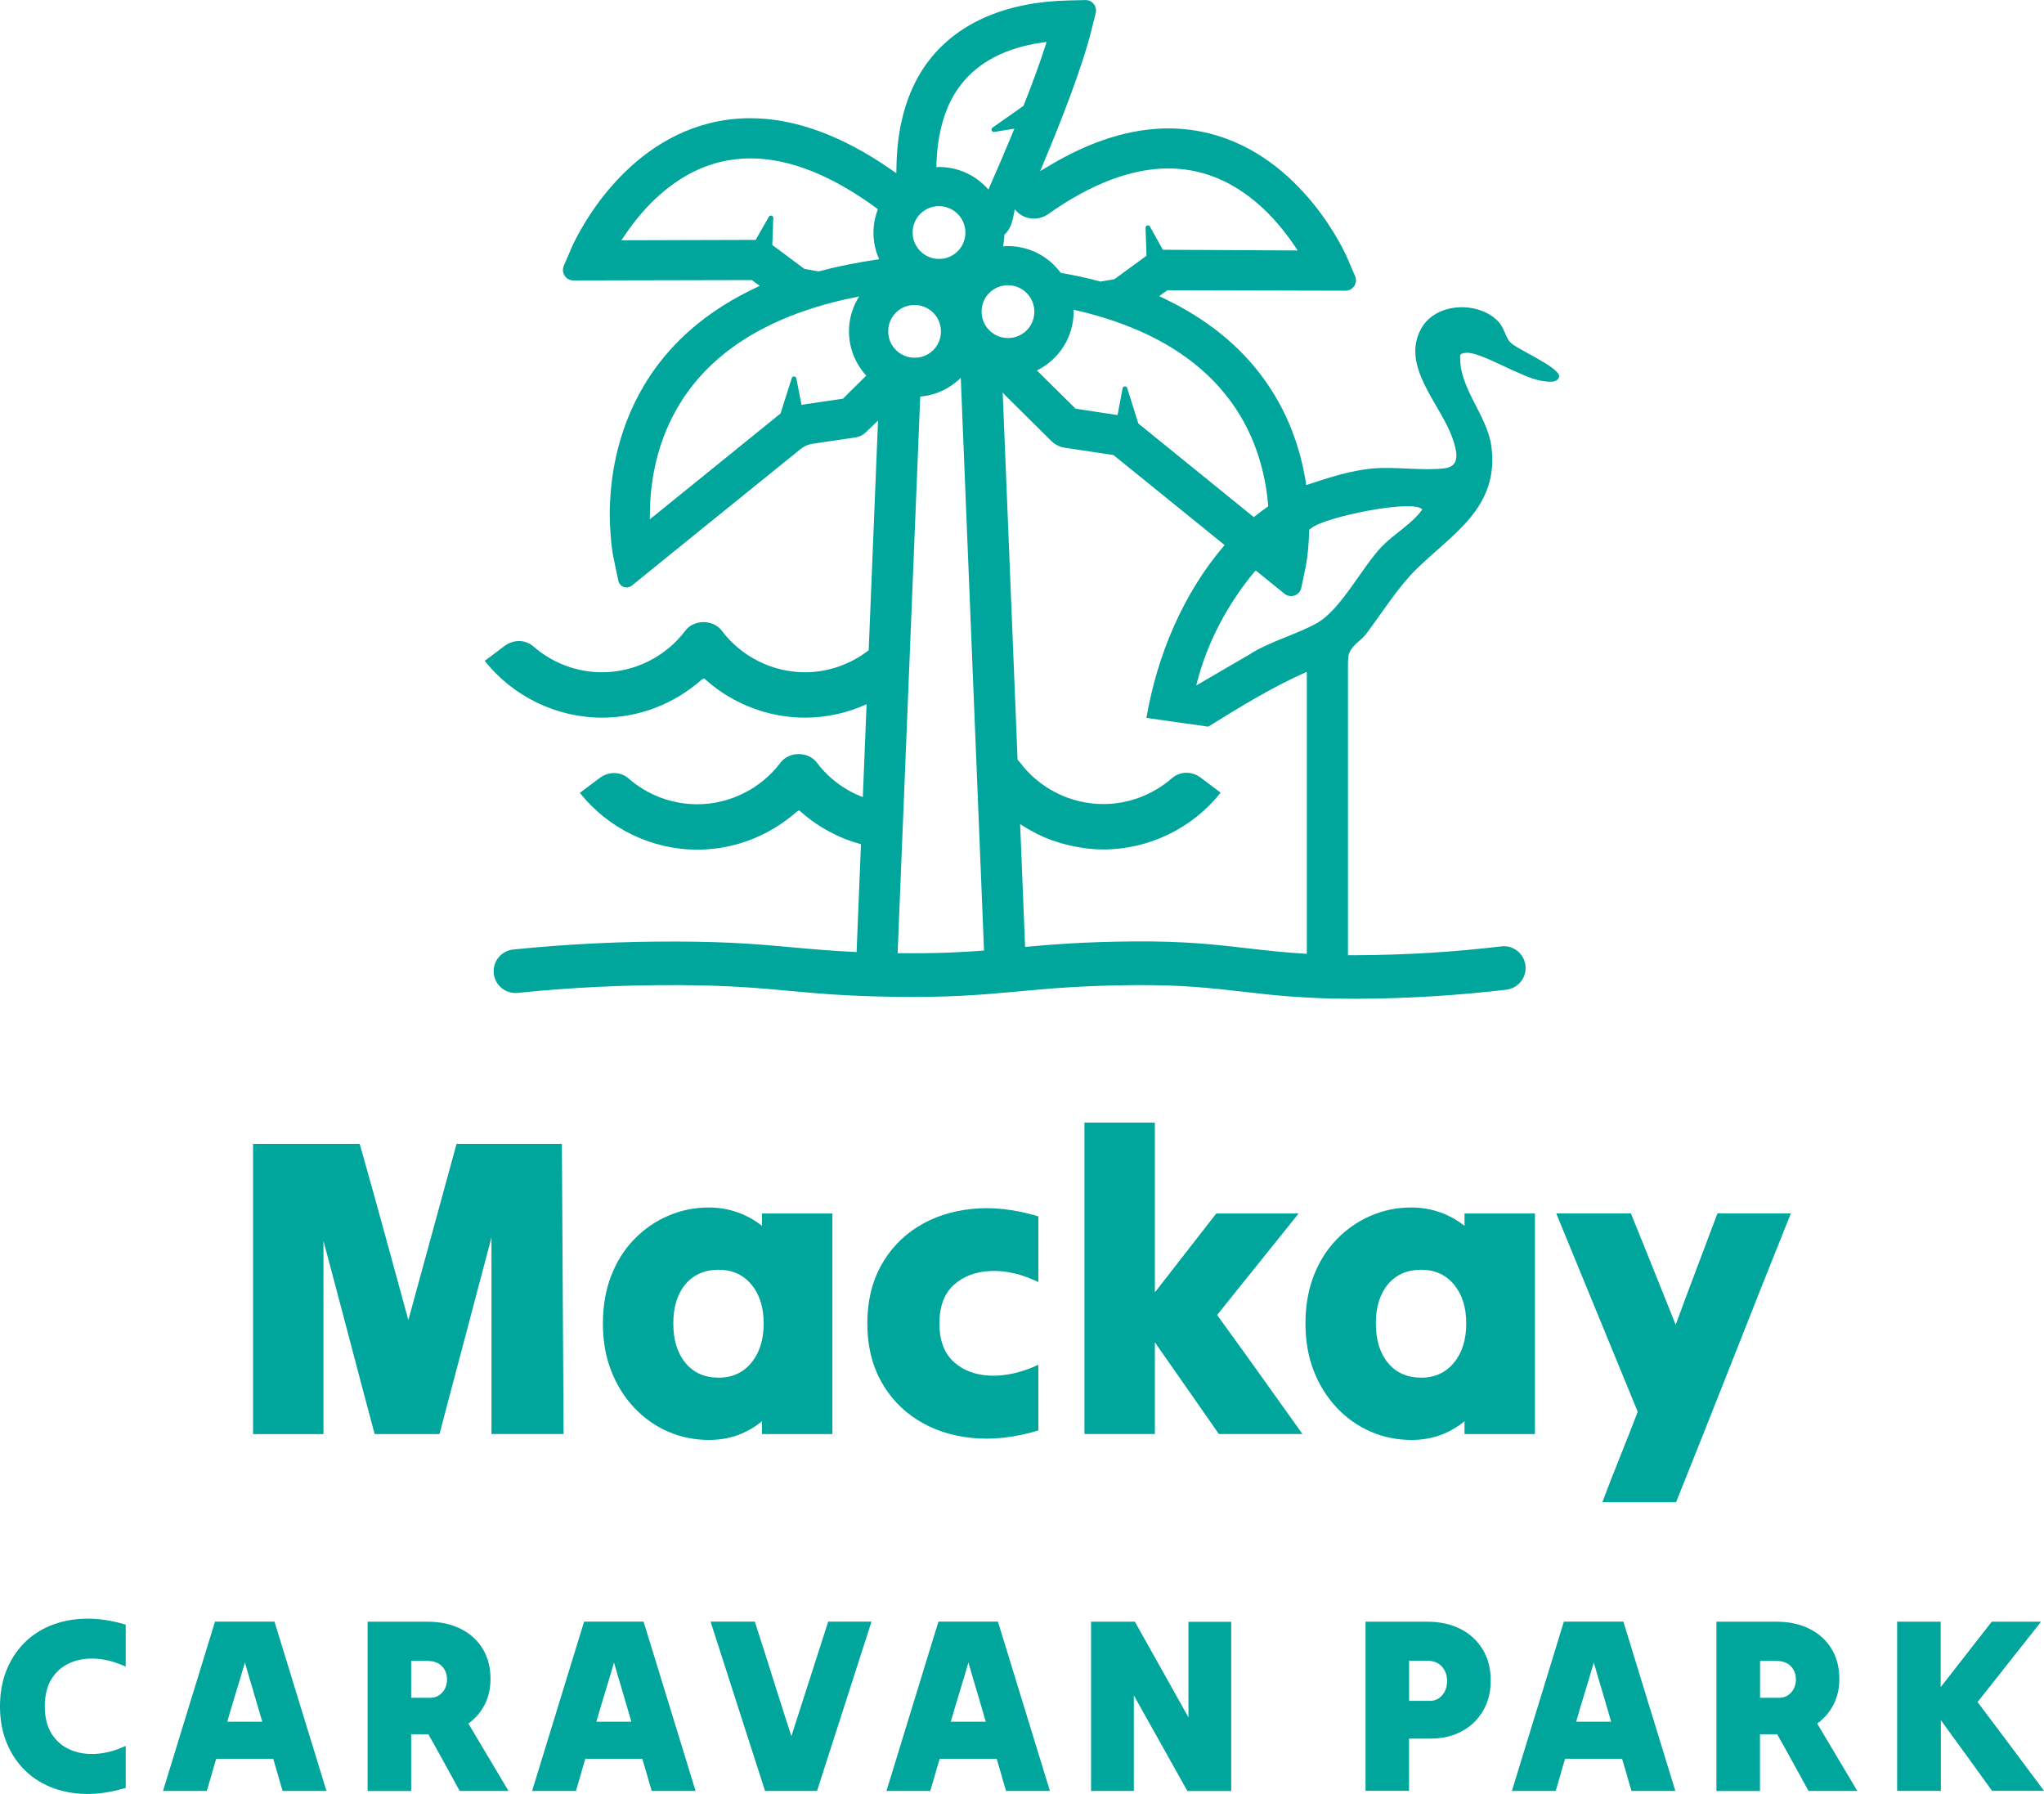 <svg viewBox="0 0 312.99 274.67" xmlns="http://www.w3.org/2000/svg"><g fill="#00a59c"><path d="m38.75 219.56v-44.42h16.33c1.26 4.44 2.51 8.94 3.76 13.49 1.24 4.55 2.47 9.05 3.69 13.49 1.22-4.44 2.45-8.94 3.69-13.49s2.47-9.05 3.69-13.49h16.13c.04 7.32.09 14.72.13 22.21s.09 14.89.13 22.21h-11.04v-30.11c-1.31 4.96-2.64 9.98-3.98 15.06-1.35 5.07-2.68 10.09-3.98 15.06h-9.93c-1.31-4.88-2.61-9.81-3.92-14.79-1.31-4.99-2.61-9.92-3.92-14.79v29.59h-10.78z"/><path d="m116.68 219.56v-1.96c-1.09.91-2.32 1.62-3.69 2.12s-2.84.75-4.41.75c-2.22 0-4.31-.42-6.27-1.27s-3.69-2.07-5.19-3.66-2.68-3.47-3.53-5.65-1.27-4.59-1.27-7.25.42-5.14 1.27-7.32 2.03-4.04 3.53-5.58c1.5-1.55 3.23-2.74 5.19-3.59s4.03-1.27 6.21-1.27c1.57 0 3.05.25 4.44.75s2.63 1.19 3.72 2.06v-1.89h10.78v33.77h-10.78zm-6.66-8.62c2.09 0 3.77-.76 5.03-2.29 1.26-1.52 1.89-3.53 1.89-6.01s-.63-4.47-1.89-5.98c-1.26-1.5-2.94-2.25-5.03-2.25s-3.82.74-5.06 2.22-1.86 3.48-1.86 6.01.62 4.54 1.86 6.04 2.93 2.25 5.06 2.25z"/><path d="m132.81 202.64c0-3.31.67-6.22 2.02-8.72s3.22-4.52 5.62-6.04c2.39-1.52 5.18-2.45 8.36-2.78s6.58.05 10.19 1.14v10.06c-2.53-1.22-4.94-1.79-7.25-1.7s-4.2.79-5.68 2.12-2.22 3.3-2.22 5.91.74 4.58 2.22 5.91 3.37 2.02 5.68 2.09c2.31.06 4.72-.49 7.25-1.67v10.06c-3.62 1.09-7.01 1.47-10.19 1.14s-5.97-1.25-8.36-2.78c-2.4-1.52-4.27-3.54-5.62-6.04s-2.02-5.41-2.02-8.72z"/><path d="m166.06 219.56v-47.68h10.78v26c1.57-2 3.13-4.02 4.7-6.04s3.13-4.04 4.7-6.04h12.61c-2.05 2.57-4.13 5.16-6.24 7.77s-4.19 5.2-6.24 7.77c2.18 3 4.37 6.04 6.57 9.11s4.37 6.11 6.5 9.11h-12.8c-1.61-2.31-3.25-4.65-4.9-7.02-1.66-2.37-3.29-4.71-4.9-7.02v14.04z"/><path d="m224.26 219.56v-1.96c-1.09.91-2.32 1.62-3.69 2.12s-2.84.75-4.41.75c-2.22 0-4.31-.42-6.27-1.27s-3.69-2.07-5.19-3.66-2.68-3.47-3.53-5.65-1.27-4.59-1.27-7.25.42-5.14 1.27-7.32 2.03-4.04 3.53-5.58c1.5-1.55 3.23-2.74 5.19-3.59s4.03-1.27 6.21-1.27c1.57 0 3.05.25 4.44.75s2.63 1.19 3.72 2.06v-1.89h10.78v33.77h-10.78zm-6.66-8.62c2.09 0 3.77-.76 5.03-2.29 1.26-1.52 1.89-3.53 1.89-6.01s-.63-4.47-1.89-5.98c-1.26-1.5-2.94-2.25-5.03-2.25s-3.82.74-5.06 2.22-1.86 3.48-1.86 6.01.62 4.54 1.86 6.04 2.93 2.25 5.06 2.25z"/><path d="m245.36 230.01c.87-2.31 1.77-4.63 2.71-6.96s1.84-4.63 2.71-6.89c-2.05-5.01-4.13-10.07-6.24-15.19s-4.19-10.18-6.24-15.19h11.43c1.13 2.79 2.27 5.62 3.43 8.49 1.15 2.87 2.3 5.73 3.43 8.56 1.04-2.83 2.11-5.68 3.2-8.56 1.09-2.87 2.16-5.7 3.2-8.49h11.24c-2.92 7.27-5.85 14.64-8.79 22.11s-5.87 14.84-8.79 22.11h-11.3z"/><path d="m0 261.25c0-1.96.31-3.74.93-5.35s1.5-3.02 2.65-4.21c1.14-1.19 2.51-2.12 4.12-2.78 1.6-.66 3.37-1.02 5.32-1.07s4.02.25 6.23.91v6.44c-1.5-.71-2.99-1.12-4.46-1.22s-2.81.1-4 .61-2.15 1.31-2.86 2.42c-.71 1.1-1.07 2.52-1.07 4.25s.36 3.14 1.07 4.25 1.66 1.91 2.86 2.42c1.19.51 2.53.71 4 .61s2.96-.51 4.46-1.22v6.44c-2.21.66-4.29.97-6.23.92s-3.72-.41-5.32-1.07-2.97-1.59-4.12-2.78c-1.14-1.19-2.03-2.6-2.65-4.21s-.93-3.4-.93-5.35z"/><path d="m24.96 274.21c1.32-4.27 2.65-8.59 3.98-12.96s2.66-8.69 3.98-12.96h9.11c1.32 4.27 2.65 8.59 3.98 12.96s2.66 8.69 3.98 12.96h-6.71c-.25-.81-.5-1.63-.72-2.46-.23-.83-.47-1.64-.72-2.46h-8.73c-.25.81-.5 1.63-.72 2.46-.23.83-.47 1.65-.72 2.46zm9.83-10.6h5.37c-.43-1.5-.88-3.01-1.33-4.54-.46-1.52-.9-3.04-1.33-4.53-.43 1.5-.88 3.01-1.35 4.53s-.92 3.04-1.35 4.54z"/><path d="m56.29 274.21v-25.91h9.18c1.93 0 3.62.36 5.07 1.09 1.45.72 2.57 1.74 3.37 3.05s1.2 2.84 1.2 4.59c0 1.5-.3 2.83-.91 4s-1.44 2.12-2.48 2.86c1.02 1.7 2.04 3.42 3.07 5.16s2.05 3.46 3.07 5.16h-7.47c-.79-1.42-1.58-2.87-2.38-4.34s-1.61-2.92-2.42-4.34h-2.63v8.69h-6.67zm9.18-19.9h-2.51v5.64h2.9c.76 0 1.38-.27 1.87-.82.48-.55.72-1.21.72-2s-.26-1.49-.78-2.02-1.25-.8-2.19-.8z"/><path d="m81.48 274.21c1.32-4.27 2.65-8.59 3.98-12.96s2.66-8.69 3.98-12.96h9.11c1.32 4.27 2.65 8.59 3.98 12.96s2.66 8.69 3.98 12.96h-6.71c-.25-.81-.5-1.63-.72-2.46-.23-.83-.47-1.64-.72-2.46h-8.73c-.25.81-.5 1.63-.72 2.46-.23.83-.47 1.65-.72 2.46zm9.83-10.6h5.37c-.43-1.5-.88-3.01-1.33-4.54-.46-1.52-.9-3.04-1.33-4.53-.43 1.5-.88 3.01-1.35 4.53s-.92 3.04-1.35 4.54z"/><path d="m115.58 248.29c.94 2.9 1.87 5.82 2.8 8.77s1.86 5.87 2.8 8.77c.94-2.9 1.88-5.82 2.82-8.77s1.88-5.87 2.82-8.77h6.63c-1.37 4.27-2.76 8.59-4.17 12.96s-2.8 8.69-4.17 12.96h-7.96c-1.37-4.27-2.76-8.59-4.17-12.96s-2.8-8.69-4.17-12.96h6.78z"/><path d="m135.74 274.21c1.32-4.27 2.65-8.59 3.98-12.96s2.66-8.69 3.98-12.96h9.11c1.32 4.27 2.65 8.59 3.98 12.96s2.66 8.69 3.98 12.96h-6.71c-.25-.81-.5-1.63-.72-2.46-.23-.83-.47-1.64-.72-2.46h-8.73c-.25.81-.5 1.63-.72 2.46-.23.83-.47 1.65-.72 2.46zm9.84-10.6h5.37c-.43-1.5-.88-3.01-1.33-4.54-.46-1.52-.9-3.04-1.33-4.53-.43 1.5-.88 3.01-1.35 4.53s-.92 3.04-1.35 4.54z"/><path d="m167.07 274.21v-25.91h6.71c1.35 2.41 2.71 4.85 4.1 7.32 1.38 2.46 2.75 4.9 4.1 7.32v-14.63h6.55v25.91h-6.71c-1.35-2.41-2.71-4.85-4.1-7.32-1.39-2.46-2.75-4.9-4.1-7.32v14.63z"/><path d="m209.1 274.21v-25.91h9.45c1.96 0 3.66.38 5.11 1.12 1.45.75 2.58 1.8 3.39 3.14.81 1.35 1.22 2.92 1.22 4.73s-.4 3.34-1.2 4.69-1.89 2.39-3.28 3.12c-1.38.74-2.95 1.1-4.71 1.1h-3.32v8h-6.67zm9.45-19.93h-2.78v6.14h3.16c.79 0 1.43-.29 1.92-.88.5-.58.74-1.31.74-2.17s-.27-1.63-.8-2.21-1.28-.88-2.25-.88z"/><path d="m231.51 274.21c1.32-4.27 2.65-8.59 3.98-12.96s2.66-8.69 3.98-12.96h9.11c1.32 4.27 2.65 8.59 3.98 12.96s2.66 8.69 3.98 12.96h-6.71c-.25-.81-.5-1.63-.72-2.46-.23-.83-.47-1.64-.72-2.46h-8.73c-.25.81-.5 1.63-.72 2.46-.23.83-.47 1.65-.72 2.46zm9.83-10.6h5.37c-.43-1.5-.88-3.01-1.33-4.54-.46-1.52-.9-3.04-1.33-4.53-.43 1.5-.88 3.01-1.35 4.53s-.92 3.04-1.35 4.54z"/><path d="m262.83 274.21v-25.91h9.18c1.93 0 3.62.36 5.07 1.09 1.45.72 2.57 1.74 3.37 3.05s1.2 2.84 1.2 4.59c0 1.5-.3 2.83-.91 4s-1.44 2.12-2.48 2.86c1.02 1.7 2.04 3.42 3.07 5.16s2.05 3.46 3.07 5.16h-7.47c-.79-1.42-1.58-2.87-2.38-4.34s-1.61-2.92-2.42-4.34h-2.63v8.69h-6.67zm9.19-19.9h-2.51v5.64h2.9c.76 0 1.38-.27 1.87-.82.48-.55.72-1.21.72-2s-.26-1.49-.78-2.02-1.25-.8-2.19-.8z"/><path d="m290.5 274.21v-25.91h6.67v10.02c1.29-1.65 2.6-3.32 3.91-5.01s2.61-3.36 3.91-5.01h7.55c-1.6 2.03-3.22 4.08-4.86 6.15s-3.26 4.12-4.86 6.15c1.68 2.24 3.37 4.5 5.09 6.78 1.71 2.29 3.41 4.56 5.09 6.82h-7.96c-1.29-1.8-2.6-3.61-3.92-5.43s-2.63-3.61-3.92-5.39v10.82h-6.67z"/><path d="m231.24 52.39c-.66-.66-.93-2.25-1.82-3.17-3.04-3.17-9.6-2.96-11.83 1.14-3.14 5.81 3.1 11.6 4.85 16.81.57 1.68 1.33 4.19-1.16 4.52-3.26.43-7.49-.25-10.95.03-3.55.29-6.97 1.46-10.32 2.55l-.07-.57-.11-.59c-1-5.65-3.14-10.76-6.37-15.19-3.65-5.03-8.75-9.12-15.13-12.18l-.83-.4.76-.55.52-.35 27.25.07c1.15 0 1.93-1.17 1.47-2.23l-1.17-2.73c-.27-.63-6.82-15.55-21.2-19.13-2.02-.5-4.11-.76-6.22-.76-5.77 0-11.89 1.91-18.2 5.69l-1.44.86.65-1.55c2.51-5.99 5.81-14.36 7.25-20.19l.61-2.48c.25-1.02-.53-2.01-1.59-1.98l-2.55.06c-9.42.2-16.77 3.32-21.26 9.02-3.26 4.14-4.98 9.65-5.11 16.4l-.02 1.03-.85-.59c-7.5-5.2-14.74-7.83-21.52-7.83-2.09 0-4.17.25-6.18.75-14.43 3.6-20.93 18.5-21.2 19.13l-1.17 2.73c-.45 1.06.32 2.23 1.47 2.23l27.32-.06 1.21.89-.83.4c-6.39 3.05-11.48 7.15-15.13 12.18-5.27 7.25-6.69 15.08-6.94 20.33-.14 2.03-.03 4.28.19 6.61.14 1.18.27 1.87.3 1.99l.77 3.65c.2.94 1.31 1.33 2.06.73l10.78-8.73 15.09-12.2c.51-.41 1.12-.68 1.77-.78l6.58-.97c.61-.09 1.18-.37 1.62-.8l1.86-1.79-1.43 35.17c-2.76 2.14-6.19 3.37-9.74 3.37-5 0-9.77-2.38-12.77-6.38-.61-.81-1.65-1.3-2.78-1.3s-2.17.49-2.78 1.3c-2.99 3.99-7.76 6.38-12.76 6.38-3.87 0-7.61-1.41-10.53-3.97-.6-.52-1.38-.81-2.19-.81-.77 0-1.54.26-2.16.72l-3.08 2.31c4.31 5.46 10.99 8.7 17.97 8.7 5.57 0 10.95-2.04 15.22-5.8l.39-.22.32.28c4.2 3.7 9.59 5.74 15.16 5.74 3.26 0 6.46-.72 9.41-2.06l-.58 14.23c-2.77-1.07-5.23-2.87-7.04-5.29-.61-.81-1.65-1.3-2.78-1.3s-2.17.49-2.78 1.3c-2.99 3.99-7.76 6.38-12.76 6.38-3.87 0-7.61-1.41-10.53-3.97-.6-.52-1.38-.81-2.19-.81-.77 0-1.54.26-2.16.72l-3.08 2.31c4.31 5.46 10.99 8.7 17.97 8.7 5.57 0 10.95-2.04 15.22-5.8l.39-.22.32.28c2.66 2.34 5.79 4 9.14 4.91l-.67 16.49s0 .02 0 .02c-3.82-.18-6.8-.45-9.7-.71-4.67-.43-9.49-.87-17.57-.9-8.45-.04-16.97.37-25.31 1.22-1.83.19-3.17 1.83-2.98 3.66.19 1.84 1.83 3.17 3.66 2.98 8.11-.83 16.38-1.23 24.6-1.19 7.79.04 12.26.44 16.99.88 4.23.39 8.6.79 15.45.9 9.13.16 14.26-.32 19.7-.82 4.74-.44 9.64-.89 17.71-.96 7.33-.06 11.8.46 16.53 1 4.64.54 9.43 1.09 17.01 1.09h.54c7.67-.03 15.36-.5 22.87-1.39 1.83-.22 3.14-1.88 2.92-3.71s-1.87-3.14-3.71-2.92c-7.25.87-14.69 1.32-22.1 1.35-.47 0-.92 0-1.37 0v-44.77c.02-.57.05-1.04.11-1.23.46-1.52 1.79-2.04 2.62-3.12 2.32-3.06 4.87-7.12 7.53-9.77 5.58-5.57 13-9.54 11.69-19.08-.66-4.79-5.05-8.96-4.76-13.92.22-.31.66-.33 1.02-.34 2.26-.09 8.32 3.78 11.39 4.28.9.15 2.63.45 2.75-.74-.34-1.54-6.33-3.98-7.5-5.15zm-42.78 9.06c4 5.46 5.37 11.42 5.74 16.07-.74.52-1.48 1.07-2.21 1.66l-17.68-14.34-1.71-5.43c-.11-.36-.63-.33-.7.04l-.77 4.1-6.42-.97-5.93-5.86c3.32-1.64 5.62-5.05 5.62-9 0-.1-.01-.21-.02-.31 10.96 2.47 19.05 7.17 24.08 14.05zm-27.93-28.69c6.56-4.63 12.73-6.97 18.38-6.97 1.6 0 3.19.19 4.7.57 6.92 1.71 11.71 6.99 14.51 11.12l.59.87-20.65-.11-1.97-3.55c-.19-.33-.69-.19-.68.19l.15 4.28-4.92 3.59-2.14.36-.1-.03c-1.91-.52-3.92-.94-5.98-1.31-1.83-2.48-4.76-4.09-8.08-4.09-.25 0-.5.02-.75.04.12-.58.19-1.18.21-1.8.65-.54 1.1-1.43 1.36-2.73l.23-1.15.04.05c1.24 1.55 3.46 1.82 5.09.68zm-13.31-19.89c2.67-3.39 6.76-5.52 12.16-6.32l.88-.13-.27.85c-.82 2.55-1.91 5.51-3.22 8.82l-.05.12-4.74 3.33c-.32.22-.12.72.26.66 1.35-.22 3.09-.5 3.09-.5l-.37.9c-1.27 3.07-2.53 5.97-3.61 8.42-1.84-2.11-4.54-3.45-7.56-3.45-.14 0-.27.01-.41.02.11-5.32 1.37-9.59 3.83-12.71zm-7.33 21.64c.36-1.35 1.45-2.44 2.8-2.8 3.07-.82 5.81 1.92 4.99 4.99-.36 1.35-1.45 2.44-2.8 2.8-3.07.82-5.81-1.92-4.99-4.99zm-10.79 26.53-6.37.94-.08-.43-.71-3.62c-.07-.37-.59-.4-.7-.04l-1.72 5.42-20.02 16.21.02-1.18c.06-4.82 1.12-11.92 5.83-18.4 5.33-7.33 14.15-12.21 26.2-14.55-.97 1.54-1.55 3.37-1.55 5.33 0 2.62 1.01 5 2.65 6.79l-3.56 3.52zm-3.69-19.52-.1.03-2.14-.38-4.91-3.66.15-4.13c.01-.38-.49-.52-.68-.19l-2.02 3.54-20.57.06.59-.86c2.8-4.13 7.59-9.41 14.51-11.12 1.51-.37 3.09-.56 4.69-.56 5.97 0 12.52 2.62 19.5 7.78-.43 1.12-.68 2.33-.68 3.6 0 1.45.31 2.82.87 4.06-3.19.46-6.28 1.07-9.21 1.85zm10.74 8.12c.36-1.35 1.45-2.44 2.8-2.8 3.07-.81 5.81 1.92 4.99 4.99-.36 1.35-1.45 2.44-2.8 2.8-3.07.81-5.81-1.92-4.99-4.99zm1.3 96.3 3.46-85.22c2.42-.21 4.59-1.26 6.21-2.88l3.56 87.7c-3.61.28-7.63.47-13.23.4zm13-99.32c.36-1.35 1.45-2.44 2.8-2.8 3.07-.82 5.81 1.92 4.99 4.99-.36 1.35-1.45 2.44-2.8 2.8-3.07.82-5.81-1.92-4.99-4.99zm49.65 99.42c-3.48-.2-6.32-.53-9.09-.85-4.72-.55-9.6-1.11-17.35-1.05-7.45.06-12.27.44-16.69.84l-.76-18.81c.16.11.32.22.49.32.51.32 1.05.63 1.65.94 0 0 .36.2.45.25.7.35 1.44.67 2.19.95.1.04.2.07.32.1l.26.08c.61.21 1.17.38 1.74.52.26.06.51.12.77.18.52.11 1.04.21 1.56.28l.39.06c.16.02.33.05.49.07.9.1 1.7.14 2.43.14 6.97 0 13.65-3.24 17.96-8.7l-3.09-2.32c-.62-.46-1.38-.72-2.15-.72-.81 0-1.58.29-2.18.8-2.93 2.57-6.67 3.99-10.55 3.99-5 0-9.77-2.38-12.76-6.38-.1-.14-.23-.25-.36-.37l-2.28-56.27.38.43 7.05 6.99c.56.56 1.29.92 2.07 1.04l7.46 1.12 15.94 12.91 1.09.88s-.01.01-.02.02c-6.35 7.35-10.34 16.93-11.96 26.44l9.46 1.34c4.68-2.9 10.02-6.2 15.1-8.39v43.16zm11.52-62.39c-3.1 3.25-6.27 9.63-9.91 11.72-3.1 1.77-7.33 2.84-10.44 4.87l-8.09 4.71c1.56-6.43 4.77-12.42 8.97-17.49.05-.02.11-.06.17-.09l4.37 3.54c.93.75 2.33.26 2.57-.92l.66-3.13c.02-.09.48-2.31.55-5.77.12-.08.24-.16.36-.25 2.07-1.71 15.74-4.48 16.96-2.83-1.66 2.3-4.22 3.61-6.16 5.65z"/></g></svg>